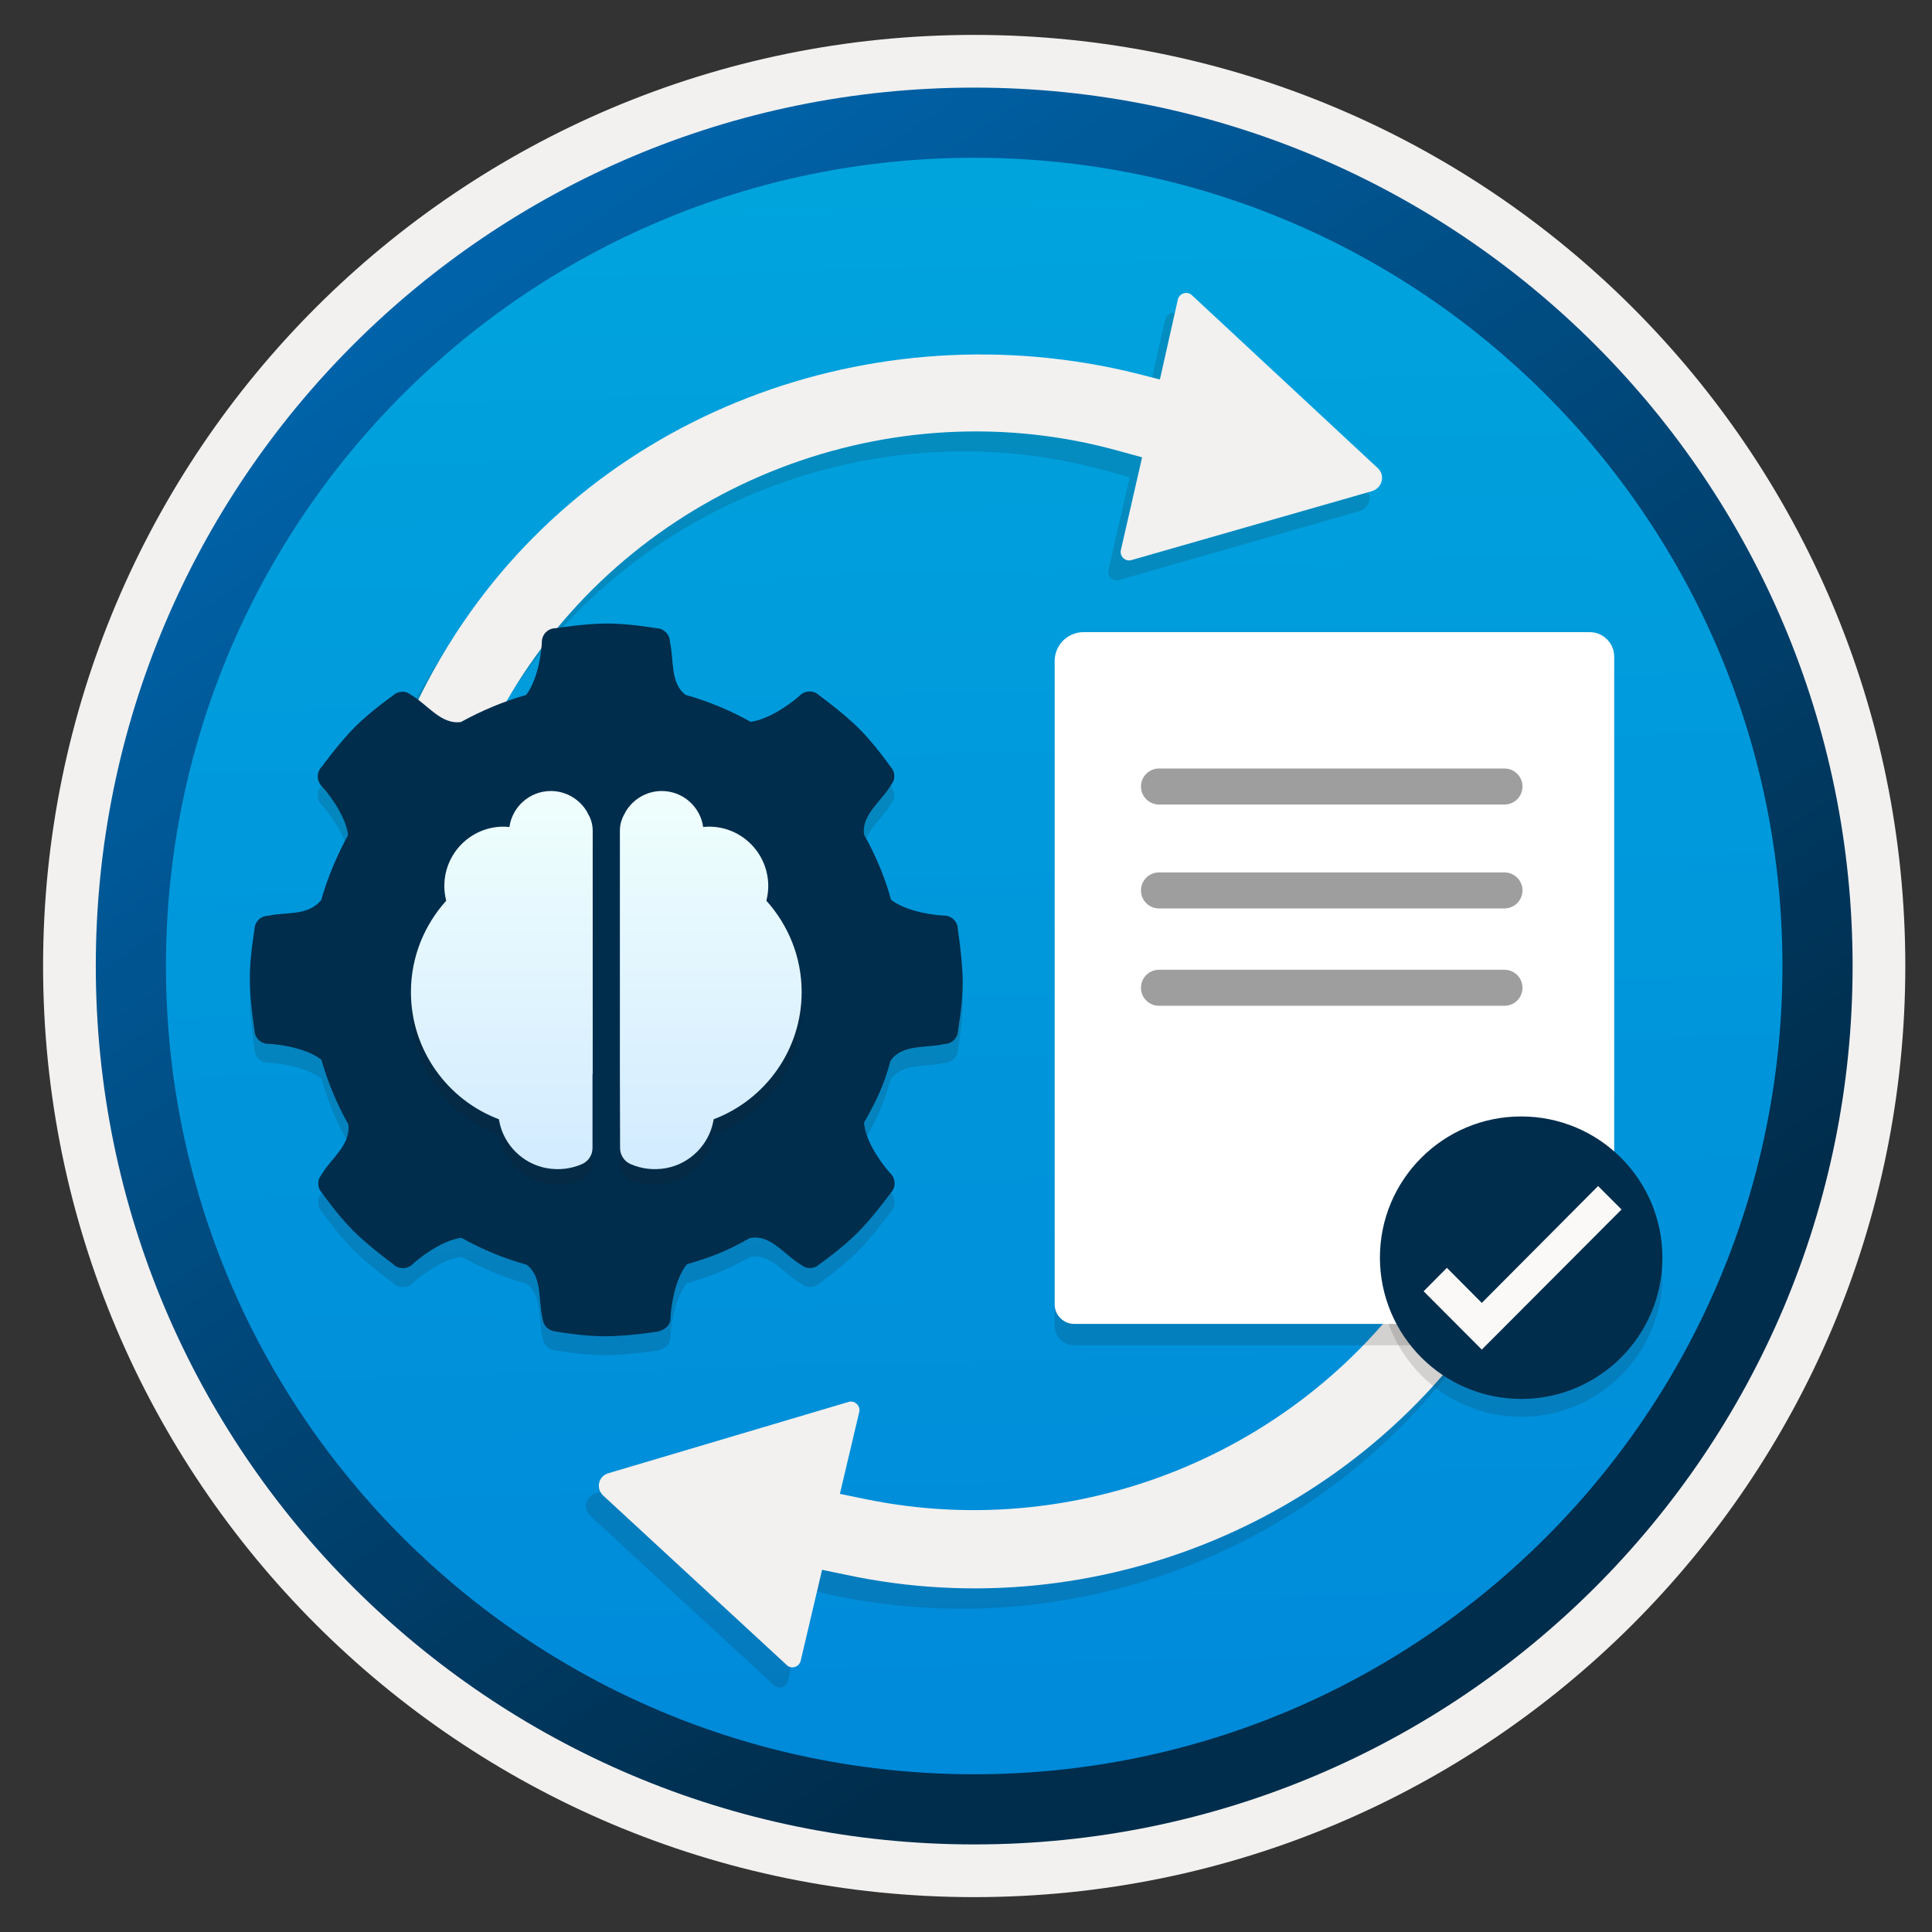 <svg width="103" height="103" viewBox="0 0 103 103" fill="none" xmlns="http://www.w3.org/2000/svg">
<rect x="0" y="0" width="103" height="103" fill="#333333" stroke="none"/>
<path d="M51.937 98.311C26.087 98.311 5.127 77.361 5.127 51.501C5.127 25.641 26.087 4.691 51.937 4.691C77.787 4.691 98.747 25.651 98.747 51.501C98.747 77.351 77.787 98.311 51.937 98.311Z" fill="url(#paint0_linear)"/>
<path fill-rule="evenodd" clip-rule="evenodd" d="M97.837 51.501C97.837 76.851 77.287 97.401 51.937 97.401C26.587 97.401 6.037 76.851 6.037 51.501C6.037 26.151 26.587 5.601 51.937 5.601C77.287 5.601 97.837 26.151 97.837 51.501ZM51.937 1.861C79.357 1.861 101.577 24.081 101.577 51.501C101.577 78.921 79.347 101.141 51.937 101.141C24.517 101.141 2.297 78.911 2.297 51.501C2.297 24.081 24.517 1.861 51.937 1.861Z" fill="#F2F1F0"/>
<path fill-rule="evenodd" clip-rule="evenodd" d="M95.027 51.501C95.027 75.301 75.737 94.591 51.937 94.591C28.137 94.591 8.847 75.301 8.847 51.501C8.847 27.701 28.137 8.411 51.937 8.411C75.737 8.411 95.027 27.701 95.027 51.501ZM51.937 4.671C77.797 4.671 98.767 25.641 98.767 51.501C98.767 77.361 77.797 98.331 51.937 98.331C26.077 98.331 5.107 77.361 5.107 51.501C5.107 25.641 26.067 4.671 51.937 4.671Z" fill="url(#paint1_linear)"/>
<path opacity="0.15" d="M72.787 26.021L62.877 16.791C62.627 16.551 62.208 16.681 62.127 17.011L61.167 21.281L60.578 21.131C46.597 17.381 31.497 22.691 23.617 34.841C18.938 42.051 17.348 50.491 18.767 58.521H23.137C21.707 51.421 22.918 43.841 26.927 37.471C33.648 26.801 46.828 21.721 58.987 25.101L60.227 25.441L59.097 30.381C59.017 30.721 59.328 31.011 59.657 30.921L72.498 27.241C73.028 27.071 73.188 26.401 72.787 26.021Z" fill="#1F1D20"/>
<path opacity="0.15" d="M45.467 80.991C57.157 83.401 69.277 78.261 75.647 68.171C81.757 58.471 81.537 46.081 75.077 36.611C74.947 36.411 74.977 36.201 75.017 36.111C75.047 36.031 75.147 35.811 75.407 35.731L76.887 35.281C78.067 34.931 79.377 35.461 79.987 36.561C85.977 47.151 85.677 60.131 79.187 70.431C71.877 82.031 57.917 87.911 44.447 85.051L43.147 84.771L42.007 89.621C41.927 89.951 41.507 90.091 41.267 89.851L31.467 80.811C31.057 80.431 31.217 79.771 31.747 79.621L44.547 75.821C44.877 75.721 45.197 76.021 45.117 76.361L44.087 80.721L45.467 80.991Z" fill="#1F1D20"/>
<path d="M46.137 79.921C57.827 82.331 69.947 77.191 76.317 67.101C82.427 57.401 82.207 45.011 75.747 35.541C75.617 35.341 75.647 35.131 75.687 35.041C75.717 34.961 75.817 34.741 76.077 34.661L77.557 34.211C78.737 33.861 80.047 34.391 80.657 35.491C86.657 46.071 86.347 59.051 79.857 69.351C72.547 80.951 58.587 86.831 45.127 83.961L43.827 83.691L42.687 88.541C42.607 88.871 42.187 89.011 41.947 88.771L32.157 79.731C31.747 79.351 31.907 78.691 32.437 78.541L45.237 74.741C45.567 74.641 45.887 74.941 45.807 75.281L44.777 79.641L46.137 79.921Z" fill="#F2F1F0"/>
<path d="M73.457 24.961L63.547 15.741C63.297 15.501 62.877 15.631 62.797 15.961L61.837 20.231L61.248 20.081C47.267 16.331 32.167 21.651 24.297 33.781C19.707 40.851 18.098 49.111 19.387 57.011H23.727C22.438 50.041 23.668 42.641 27.598 36.401C34.318 25.741 47.508 20.651 59.648 24.041L60.888 24.381L59.758 29.321C59.678 29.661 59.987 29.951 60.318 29.861L73.157 26.181C73.698 26.001 73.858 25.341 73.457 24.961Z" fill="#F2F1F0"/>
<path opacity="0.15" d="M81.097 75.531C85.257 75.531 88.627 72.161 88.627 68.001C88.627 63.841 85.257 60.471 81.097 60.471C76.937 60.471 73.567 63.841 73.567 68.001C73.577 72.161 76.947 75.531 81.097 75.531Z" fill="#1F1D20"/>
<path opacity="0.15" d="M82.278 71.721H57.267C56.697 71.721 56.227 71.251 56.227 70.681V36.381C56.227 35.531 56.917 34.841 57.767 34.841H84.748C85.478 34.841 86.058 35.431 86.058 36.151V67.921C86.078 70.021 84.377 71.721 82.278 71.721Z" fill="#1F1D20"/>
<path d="M82.278 70.581H57.267C56.697 70.581 56.227 70.111 56.227 69.541V35.241C56.227 34.391 56.917 33.701 57.767 33.701H84.748C85.478 33.701 86.058 34.291 86.058 35.011V66.781C86.078 68.881 84.377 70.581 82.278 70.581Z" fill="white"/>
<path d="M81.168 47.471C81.168 46.941 80.738 46.511 80.208 46.511H61.788C61.258 46.511 60.828 46.941 60.828 47.471C60.828 48.001 61.258 48.431 61.788 48.431H80.208C80.738 48.431 81.168 48.001 81.168 47.471Z" fill="#9D9E9D"/>
<path d="M81.168 52.661C81.168 52.131 80.738 51.701 80.208 51.701H61.788C61.258 51.701 60.828 52.131 60.828 52.661C60.828 53.191 61.258 53.621 61.788 53.621H80.208C80.738 53.621 81.168 53.191 81.168 52.661Z" fill="#9D9E9D"/>
<path d="M80.208 40.971H61.788C61.258 40.971 60.828 41.401 60.828 41.931C60.828 42.461 61.258 42.891 61.788 42.891H80.208C80.738 42.891 81.168 42.461 81.168 41.931C81.168 41.401 80.738 40.971 80.208 40.971Z" fill="#9D9E9D"/>
<path d="M81.097 74.581C85.257 74.581 88.627 71.211 88.627 67.051C88.627 62.891 85.257 59.521 81.097 59.521C76.937 59.521 73.567 62.891 73.567 67.051C73.577 71.211 76.947 74.581 81.097 74.581Z" fill="#002D4C"/>
<path d="M85.198 63.231L78.998 69.461L77.138 67.591L75.897 68.841L78.998 71.951L86.448 64.481L85.198 63.231Z" fill="#FAF9F8"/>
<path opacity="0.15" d="M51.067 50.561C51.067 50.151 50.737 49.821 50.327 49.821C50.057 49.821 48.397 49.671 47.507 48.981C47.507 48.981 47.517 48.971 47.507 48.981C47.167 47.751 46.677 46.601 46.067 45.511C45.907 44.481 46.977 43.731 47.467 42.921C47.557 42.781 47.607 42.701 47.637 42.641C47.727 42.381 47.677 42.081 47.467 41.871C47.467 41.871 46.647 40.701 45.807 39.861C44.967 39.021 43.687 38.091 43.687 38.091C43.397 37.801 42.927 37.801 42.637 38.091C42.447 38.281 41.177 39.321 40.037 39.491C40.017 39.491 40.017 39.491 40.017 39.491C38.957 38.891 37.767 38.401 36.577 38.061H36.557C35.717 37.441 35.937 36.161 35.717 35.241C35.717 34.831 35.387 34.501 34.977 34.501C34.977 34.501 33.567 34.251 32.377 34.251C31.187 34.251 29.627 34.501 29.627 34.501C29.217 34.501 28.887 34.831 28.887 35.241C28.887 35.511 28.737 37.171 28.047 38.061C26.867 38.391 25.627 38.921 24.577 39.501C23.547 39.661 22.797 38.591 21.987 38.101C21.847 38.011 21.767 37.961 21.707 37.931C21.447 37.841 21.147 37.891 20.937 38.101C20.937 38.101 19.767 38.921 18.927 39.761C18.087 40.601 17.157 41.881 17.157 41.881C16.867 42.171 16.867 42.641 17.157 42.931C17.347 43.121 18.417 44.401 18.557 45.521V45.531C17.977 46.581 17.457 47.811 17.127 48.991C17.127 48.991 17.147 48.971 17.127 48.991C16.407 49.871 15.227 49.611 14.307 49.831C13.897 49.831 13.567 50.161 13.567 50.571C13.567 50.571 13.317 51.981 13.317 53.171C13.317 54.361 13.567 55.921 13.567 55.921C13.567 56.331 13.897 56.661 14.307 56.661C14.577 56.661 16.237 56.811 17.127 57.501C17.147 57.491 17.137 57.521 17.137 57.521C17.477 58.701 17.967 59.891 18.567 60.941C18.557 60.961 18.567 60.941 18.577 60.981C18.677 62.061 17.667 62.761 17.177 63.571C17.087 63.711 17.037 63.791 17.007 63.851C16.917 64.111 16.967 64.411 17.177 64.621C17.177 64.621 17.997 65.791 18.837 66.631C19.677 67.471 20.957 68.401 20.957 68.401C21.247 68.691 21.717 68.691 22.007 68.401C22.197 68.211 23.477 67.141 24.597 67.001C24.597 67.001 24.587 67.011 24.617 67.011C25.697 67.611 26.807 68.081 28.027 68.421C28.037 68.431 28.077 68.441 28.077 68.441C28.917 69.061 28.697 70.341 28.917 71.261C28.967 71.671 29.187 71.941 29.657 72.001C29.657 72.001 31.067 72.251 32.257 72.251C33.447 72.251 35.007 72.011 35.007 72.011C35.417 71.941 35.747 71.681 35.747 71.271C35.747 71.001 35.897 69.341 36.587 68.451C36.587 68.451 36.617 68.421 36.647 68.401C37.887 68.051 38.827 67.671 39.927 67.041C39.987 67.021 39.917 67.021 40.057 67.001C41.087 66.841 41.837 67.911 42.647 68.401C42.787 68.491 42.867 68.541 42.927 68.571C43.187 68.661 43.487 68.611 43.697 68.401C43.697 68.401 44.867 67.581 45.707 66.741C46.547 65.901 47.477 64.621 47.477 64.621C47.767 64.331 47.767 63.861 47.477 63.571C47.287 63.381 46.217 62.101 46.077 60.981C46.057 60.861 46.067 60.851 46.087 60.821C46.707 59.721 47.107 58.911 47.447 57.661C47.447 57.661 47.427 57.621 47.517 57.511C48.137 56.671 49.417 56.891 50.337 56.671C50.747 56.671 51.077 56.341 51.077 55.931C51.077 55.931 51.327 54.521 51.327 53.331C51.307 52.121 51.067 50.561 51.067 50.561Z" fill="#1F1D20"/>
<path d="M51.067 49.551C51.067 49.141 50.737 48.811 50.327 48.811C50.057 48.811 48.397 48.661 47.507 47.971C47.507 47.971 47.517 47.961 47.507 47.971C47.167 46.741 46.677 45.591 46.067 44.501C45.907 43.471 46.977 42.721 47.467 41.911C47.557 41.771 47.607 41.691 47.637 41.631C47.727 41.371 47.677 41.071 47.467 40.861C47.467 40.861 46.647 39.691 45.807 38.851C44.967 38.011 43.687 37.081 43.687 37.081C43.397 36.791 42.927 36.791 42.637 37.081C42.447 37.271 41.177 38.311 40.037 38.481C40.017 38.481 40.017 38.481 40.017 38.481C38.957 37.881 37.767 37.391 36.577 37.051H36.557C35.717 36.431 35.937 35.151 35.717 34.231C35.717 33.821 35.387 33.491 34.977 33.491C34.977 33.491 33.567 33.241 32.377 33.241C31.187 33.241 29.627 33.491 29.627 33.491C29.217 33.491 28.887 33.821 28.887 34.231C28.887 34.501 28.737 36.161 28.047 37.051C26.867 37.381 25.627 37.911 24.577 38.491C23.547 38.651 22.797 37.581 21.987 37.091C21.847 37.001 21.767 36.951 21.707 36.921C21.447 36.831 21.147 36.881 20.937 37.091C20.937 37.091 19.767 37.911 18.927 38.751C18.087 39.591 17.157 40.871 17.157 40.871C16.867 41.161 16.867 41.631 17.157 41.921C17.347 42.111 18.417 43.391 18.557 44.511V44.521C17.977 45.571 17.457 46.801 17.127 47.981C17.127 47.981 17.147 47.961 17.127 47.981C16.407 48.861 15.227 48.601 14.307 48.821C13.897 48.821 13.567 49.151 13.567 49.561C13.567 49.561 13.317 50.971 13.317 52.161C13.317 53.351 13.567 54.911 13.567 54.911C13.567 55.321 13.897 55.651 14.307 55.651C14.577 55.651 16.237 55.801 17.127 56.491C17.147 56.481 17.137 56.511 17.137 56.511C17.477 57.691 17.967 58.881 18.567 59.931C18.557 59.951 18.567 59.931 18.577 59.971C18.677 61.051 17.667 61.751 17.177 62.561C17.087 62.701 17.037 62.781 17.007 62.841C16.917 63.101 16.967 63.401 17.177 63.611C17.177 63.611 17.997 64.781 18.837 65.621C19.677 66.461 20.957 67.391 20.957 67.391C21.247 67.681 21.717 67.681 22.007 67.391C22.197 67.201 23.477 66.131 24.597 65.991C24.597 65.991 24.587 66.001 24.617 66.001C25.697 66.601 26.807 67.071 28.027 67.411C28.037 67.421 28.077 67.431 28.077 67.431C28.917 68.051 28.697 69.331 28.917 70.251C28.967 70.661 29.187 70.931 29.657 70.991C29.657 70.991 31.067 71.241 32.257 71.241C33.447 71.241 35.007 71.001 35.007 71.001C35.417 70.931 35.747 70.671 35.747 70.261C35.747 69.991 35.897 68.331 36.587 67.441C36.587 67.441 36.617 67.411 36.647 67.391C37.887 67.041 38.827 66.661 39.927 66.031C39.987 66.011 39.917 66.011 40.057 65.991C41.087 65.831 41.837 66.901 42.647 67.391C42.787 67.481 42.867 67.531 42.927 67.561C43.187 67.651 43.487 67.601 43.697 67.391C43.697 67.391 44.867 66.571 45.707 65.731C46.547 64.891 47.477 63.611 47.477 63.611C47.767 63.321 47.767 62.851 47.477 62.561C47.287 62.371 46.217 61.091 46.077 59.971C46.057 59.851 46.067 59.841 46.087 59.811C46.707 58.711 47.107 57.901 47.447 56.651C47.447 56.651 47.427 56.611 47.517 56.501C48.137 55.661 49.417 55.881 50.337 55.661C50.747 55.661 51.077 55.331 51.077 54.921C51.077 54.921 51.327 53.511 51.327 52.321C51.307 51.111 51.067 49.551 51.067 49.551Z" fill="#002D4C"/>
<path opacity="0.15" fill-rule="evenodd" clip-rule="evenodd" d="M31.598 58.101V45.111C31.598 44.791 31.508 44.491 31.358 44.231C31.338 44.191 31.318 44.161 31.298 44.121C31.298 44.121 31.298 44.121 31.298 44.111C30.908 43.451 30.198 43.001 29.378 43.001C28.248 43.001 27.318 43.841 27.168 44.921C27.058 44.911 26.958 44.901 26.848 44.901C25.098 44.901 23.688 46.321 23.688 48.071C23.688 48.341 23.728 48.601 23.788 48.851C22.628 50.141 21.908 51.841 21.908 53.721C21.908 56.821 23.868 59.471 26.598 60.501C26.608 60.541 26.608 60.571 26.618 60.611C26.858 61.861 27.858 62.861 29.108 63.101C29.798 63.231 30.458 63.141 31.028 62.891C31.368 62.741 31.588 62.411 31.588 62.031V58.101H31.598Z" fill="#1F1D20"/>
<path opacity="0.15" fill-rule="evenodd" clip-rule="evenodd" d="M33.048 58.101V45.111C33.048 44.791 33.138 44.491 33.288 44.231C33.308 44.191 33.328 44.161 33.348 44.121C33.348 44.121 33.348 44.121 33.348 44.111C33.738 43.451 34.448 43.001 35.268 43.001C36.398 43.001 37.328 43.841 37.478 44.921C37.578 44.911 37.678 44.901 37.788 44.901C39.538 44.901 40.948 46.321 40.948 48.071C40.948 48.341 40.908 48.601 40.848 48.851C42.008 50.141 42.728 51.841 42.728 53.721C42.728 56.821 40.768 59.471 38.038 60.501C38.028 60.541 38.028 60.571 38.018 60.611C37.778 61.861 36.778 62.861 35.528 63.101C34.838 63.231 34.178 63.141 33.608 62.891C33.268 62.741 33.048 62.411 33.048 62.031V58.101Z" fill="#1F1D20"/>
<path fill-rule="evenodd" clip-rule="evenodd" d="M31.598 57.271V44.281C31.598 43.961 31.508 43.661 31.358 43.401C31.338 43.361 31.318 43.331 31.298 43.291C31.298 43.291 31.298 43.291 31.298 43.281C30.908 42.621 30.188 42.171 29.368 42.171C28.238 42.171 27.308 43.011 27.158 44.091C27.058 44.081 26.958 44.071 26.848 44.071C25.098 44.071 23.688 45.491 23.688 47.241C23.688 47.511 23.728 47.771 23.788 48.021C22.628 49.311 21.908 51.011 21.908 52.891C21.908 55.991 23.868 58.641 26.598 59.671C26.608 59.711 26.608 59.741 26.618 59.781C26.858 61.031 27.858 62.031 29.108 62.271C29.798 62.401 30.458 62.311 31.028 62.061C31.368 61.911 31.588 61.581 31.588 61.201V57.271H31.598Z" fill="url(#paint2_linear)"/>
<path fill-rule="evenodd" clip-rule="evenodd" d="M33.048 57.271V44.281C33.048 43.961 33.138 43.661 33.288 43.401C33.308 43.361 33.328 43.331 33.348 43.291C33.348 43.291 33.348 43.291 33.348 43.281C33.738 42.621 34.458 42.171 35.278 42.171C36.408 42.171 37.338 43.011 37.488 44.091C37.588 44.081 37.688 44.071 37.798 44.071C39.548 44.071 40.958 45.491 40.958 47.241C40.958 47.511 40.918 47.771 40.858 48.021C42.018 49.311 42.738 51.011 42.738 52.891C42.738 55.991 40.778 58.641 38.048 59.671C38.038 59.711 38.038 59.741 38.028 59.781C37.788 61.031 36.788 62.031 35.538 62.271C34.848 62.401 34.188 62.311 33.618 62.061C33.278 61.911 33.058 61.581 33.058 61.201L33.048 57.271Z" fill="url(#paint3_linear)"/>
<defs>
<linearGradient id="paint0_linear" x1="50.167" y1="-13.288" x2="54.15" y2="132.482" gradientUnits="userSpaceOnUse">
<stop stop-color="#00ABDE"/>
<stop offset="1" stop-color="#007ED8"/>
</linearGradient>
<linearGradient id="paint1_linear" x1="3.371" y1="-20.124" x2="98.899" y2="120.758" gradientUnits="userSpaceOnUse">
<stop stop-color="#007ED8"/>
<stop offset="0.707" stop-color="#002D4C"/>
</linearGradient>
<linearGradient id="paint2_linear" x1="26.753" y1="62.338" x2="26.753" y2="42.173" gradientUnits="userSpaceOnUse">
<stop stop-color="#D2EBFF"/>
<stop offset="1" stop-color="#F0FFFD"/>
</linearGradient>
<linearGradient id="paint3_linear" x1="37.885" y1="62.338" x2="37.885" y2="42.173" gradientUnits="userSpaceOnUse">
<stop stop-color="#D2EBFF"/>
<stop offset="1" stop-color="#F0FFFD"/>
</linearGradient>
</defs>
</svg>
